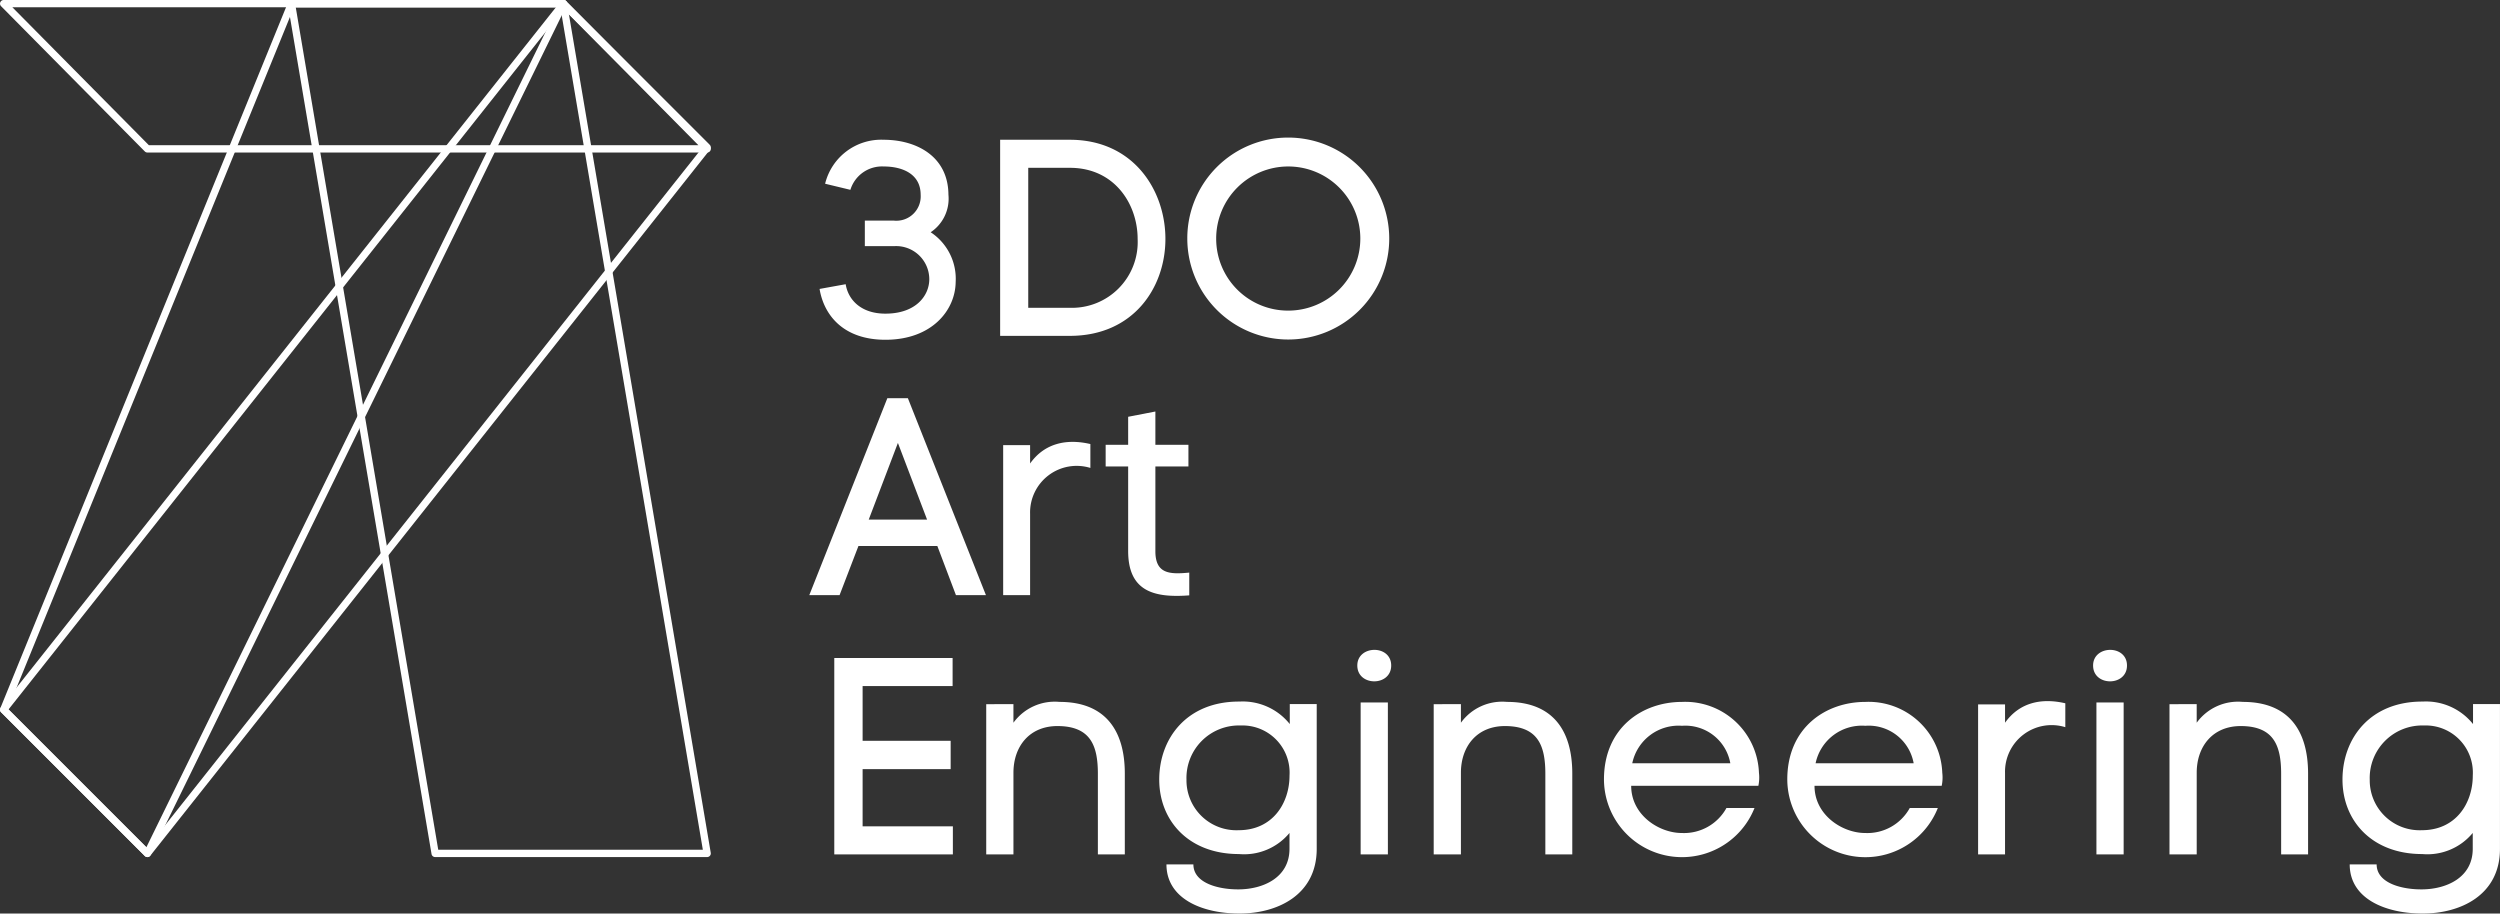 <svg xmlns="http://www.w3.org/2000/svg" width="246.296" height="90"><rect width="100%" height="100%" fill="#333333" stroke="none"/><g fill="#fff"><path d="M14.52 84.436a.361.361 0 0 1-.254-.105L.106 70.171a.359.359 0 0 1-.027-.477L55.227.137a.359.359 0 0 1 .536-.031l14.16 14.16a.359.359 0 0 1 .027.477L14.806 84.3a.358.358 0 0 1-.261.135zM.839 69.894l13.649 13.649 54.7-68.99L55.538.899z"/><path d="M69.668 84.436h-26.8a.359.359 0 0 1-.354-.3L28.354.419a.36.36 0 0 1 .354-.42h26.8a.36.36 0 0 1 .354.3l14.16 83.717a.359.359 0 0 1-.354.42zm-26.493-.719h26.068l-14.039-83H29.136z"/><path d="M14.521 84.436a.36.36 0 0 1-.254-.105L.107 70.17a.359.359 0 0 1-.078-.39L28.379.224A.36.36 0 0 1 28.712 0h26.795a.36.36 0 0 1 .323.518L14.843 84.235a.358.358 0 0 1-.264.2.365.365 0 0 1-.058.001zM.783 69.836L14.42 83.472 54.933.724h-25.98z"/><path d="M69.669 15.026H14.521a.358.358 0 0 1-.256-.107L.107.612A.359.359 0 0 1 .362 0h55.145a.357.357 0 0 1 .255.107l14.162 14.307a.359.359 0 0 1-.255.612zm-55-.719h54.138L55.358.719H1.221zm70.533 7.429h2.873a2.4 2.4 0 0 0 2.627-2.544c0-2.08-1.833-2.791-3.639-2.791a3.257 3.257 0 0 0-3.284 2.3l-2.49-.6a5.688 5.688 0 0 1 5.774-4.332c3.092 0 6.349 1.532 6.376 5.418a3.979 3.979 0 0 1-1.751 3.694 5.484 5.484 0 0 1 2.463 4.9c-.027 2.764-2.326 5.692-6.923 5.692-4.1 0-6.047-2.381-6.485-5.008L83.315 28c.246 1.532 1.505 2.9 3.913 2.9 3.037 0 4.324-1.806 4.324-3.393a3.268 3.268 0 0 0-3.475-3.256h-2.875zm20.199-7.967c6.266 0 9.413 4.98 9.413 9.769s-3.147 9.55-9.413 9.55h-6.869V13.769zm0 16.555a6.481 6.481 0 0 0 6.677-6.786c0-3.393-2.243-7.005-6.677-7.005h-4.1v13.792zm21.503-16.77a9.947 9.947 0 1 1-9.933 9.96 9.926 9.926 0 0 1 9.933-9.96zm0 17.047a7.1 7.1 0 1 0-7.087-7.087 7.077 7.077 0 0 0 7.087 7.087zM92.345 53.789h-7.772l-1.86 4.843H79.73l7.689-19.4h2.025l7.689 19.4h-2.955zm-6.759-2.6h5.747l-2.873-7.553zm15.898-7.333v1.806c1.423-2 3.585-2.463 5.938-1.916V46.1a4.59 4.59 0 0 0-5.938 4.515v8.017H98.83V43.856zm12.342-3.315v3.283h3.256v2.134h-3.256v8.346c0 2.216 1.368 2.3 3.338 2.107v2.243c-3.584.274-6.02-.465-6.02-4.378v-8.318h-2.217v-2.134h2.217v-2.763zM84.983 81.409h8.893v2.763H82.192V64.826h11.657v2.764h-8.866v5.39h8.674v2.791h-8.674zm14.859-12.041v1.834a5.03 5.03 0 0 1 4.543-2.052c4.515 0 6.43 2.818 6.43 7.06v7.963h-2.654v-7.935c0-2.764-.711-4.652-3.858-4.707-2.873-.055-4.46 2-4.46 4.6v8.045h-2.682v-14.8zM122.117 90c-3.722 0-7.2-1.477-7.2-4.843h2.654c0 1.888 2.572 2.49 4.515 2.463 2.353-.027 4.953-1.149 4.953-4v-1.56a5.8 5.8 0 0 1-4.98 2.08c-4.98 0-7.853-3.311-7.853-7.334 0-4.077 2.736-7.716 7.908-7.689a5.934 5.934 0 0 1 4.953 2.216v-1.97h2.654V83.62c.003 4.602-3.937 6.38-7.604 6.38zm4.925-13.6a4.646 4.646 0 0 0-4.816-4.926 5.17 5.17 0 0 0-5.336 5.336 4.917 4.917 0 0 0 5.144 4.98c3.339.001 5.008-2.653 5.008-5.389zm10.016-10.835c0 2.08-3.338 2.08-3.338 0 0-2.028 3.338-2.08 3.338 0zm-.328 3.64h-2.682v14.968h2.684zm7.197.163v1.834a5.029 5.029 0 0 1 4.542-2.052c4.515 0 6.43 2.818 6.43 7.06v7.963h-2.654v-7.935c0-2.764-.711-4.652-3.858-4.707-2.873-.055-4.46 2-4.46 4.6v8.045h-2.682v-14.8zm29.306 8.046h-12.532c0 2.9 2.764 4.652 4.98 4.652a4.773 4.773 0 0 0 4.405-2.462h2.765a7.689 7.689 0 0 1-14.831-2.819c0-5.09 3.776-7.634 7.689-7.634a7.263 7.263 0 0 1 7.58 6.977 4 4 0 0 1-.056 1.286zm-2.764-2.217a4.5 4.5 0 0 0-4.761-3.694 4.659 4.659 0 0 0-4.9 3.694zm20.825 2.217h-12.532c0 2.9 2.763 4.652 4.98 4.652a4.773 4.773 0 0 0 4.405-2.462h2.765a7.688 7.688 0 0 1-14.831-2.819c0-5.09 3.776-7.634 7.689-7.634a7.263 7.263 0 0 1 7.58 6.977 3.988 3.988 0 0 1-.056 1.286zm-2.763-2.217a4.5 4.5 0 0 0-4.761-3.694 4.658 4.658 0 0 0-4.9 3.694zm9.002-5.801v1.806c1.423-2 3.585-2.463 5.938-1.916v2.354a4.59 4.59 0 0 0-5.938 4.515v8.017h-2.654V69.396zm12.014-3.831c0 2.08-3.339 2.08-3.339 0 0-2.028 3.339-2.08 3.339 0zm-.329 3.64h-2.682v14.968h2.682zm7.197.163v1.834a5.03 5.03 0 0 1 4.542-2.052c4.516 0 6.431 2.818 6.431 7.06v7.963h-2.654v-7.935c0-2.764-.712-4.652-3.858-4.707-2.873-.055-4.46 2-4.46 4.6v8.045h-2.682v-14.8zM238.689 90c-3.721 0-7.2-1.477-7.2-4.843h2.654c0 1.888 2.572 2.49 4.515 2.463 2.353-.027 4.953-1.149 4.953-4v-1.56a5.8 5.8 0 0 1-4.98 2.08c-4.98 0-7.853-3.311-7.853-7.334 0-4.077 2.737-7.716 7.908-7.689a5.936 5.936 0 0 1 4.953 2.216v-1.97h2.654V83.62c.003 4.602-3.937 6.38-7.604 6.38zm4.926-13.6a4.646 4.646 0 0 0-4.816-4.926 5.171 5.171 0 0 0-5.336 5.336 4.917 4.917 0 0 0 5.145 4.98c3.337.001 5.007-2.653 5.007-5.389z"/></g></svg>